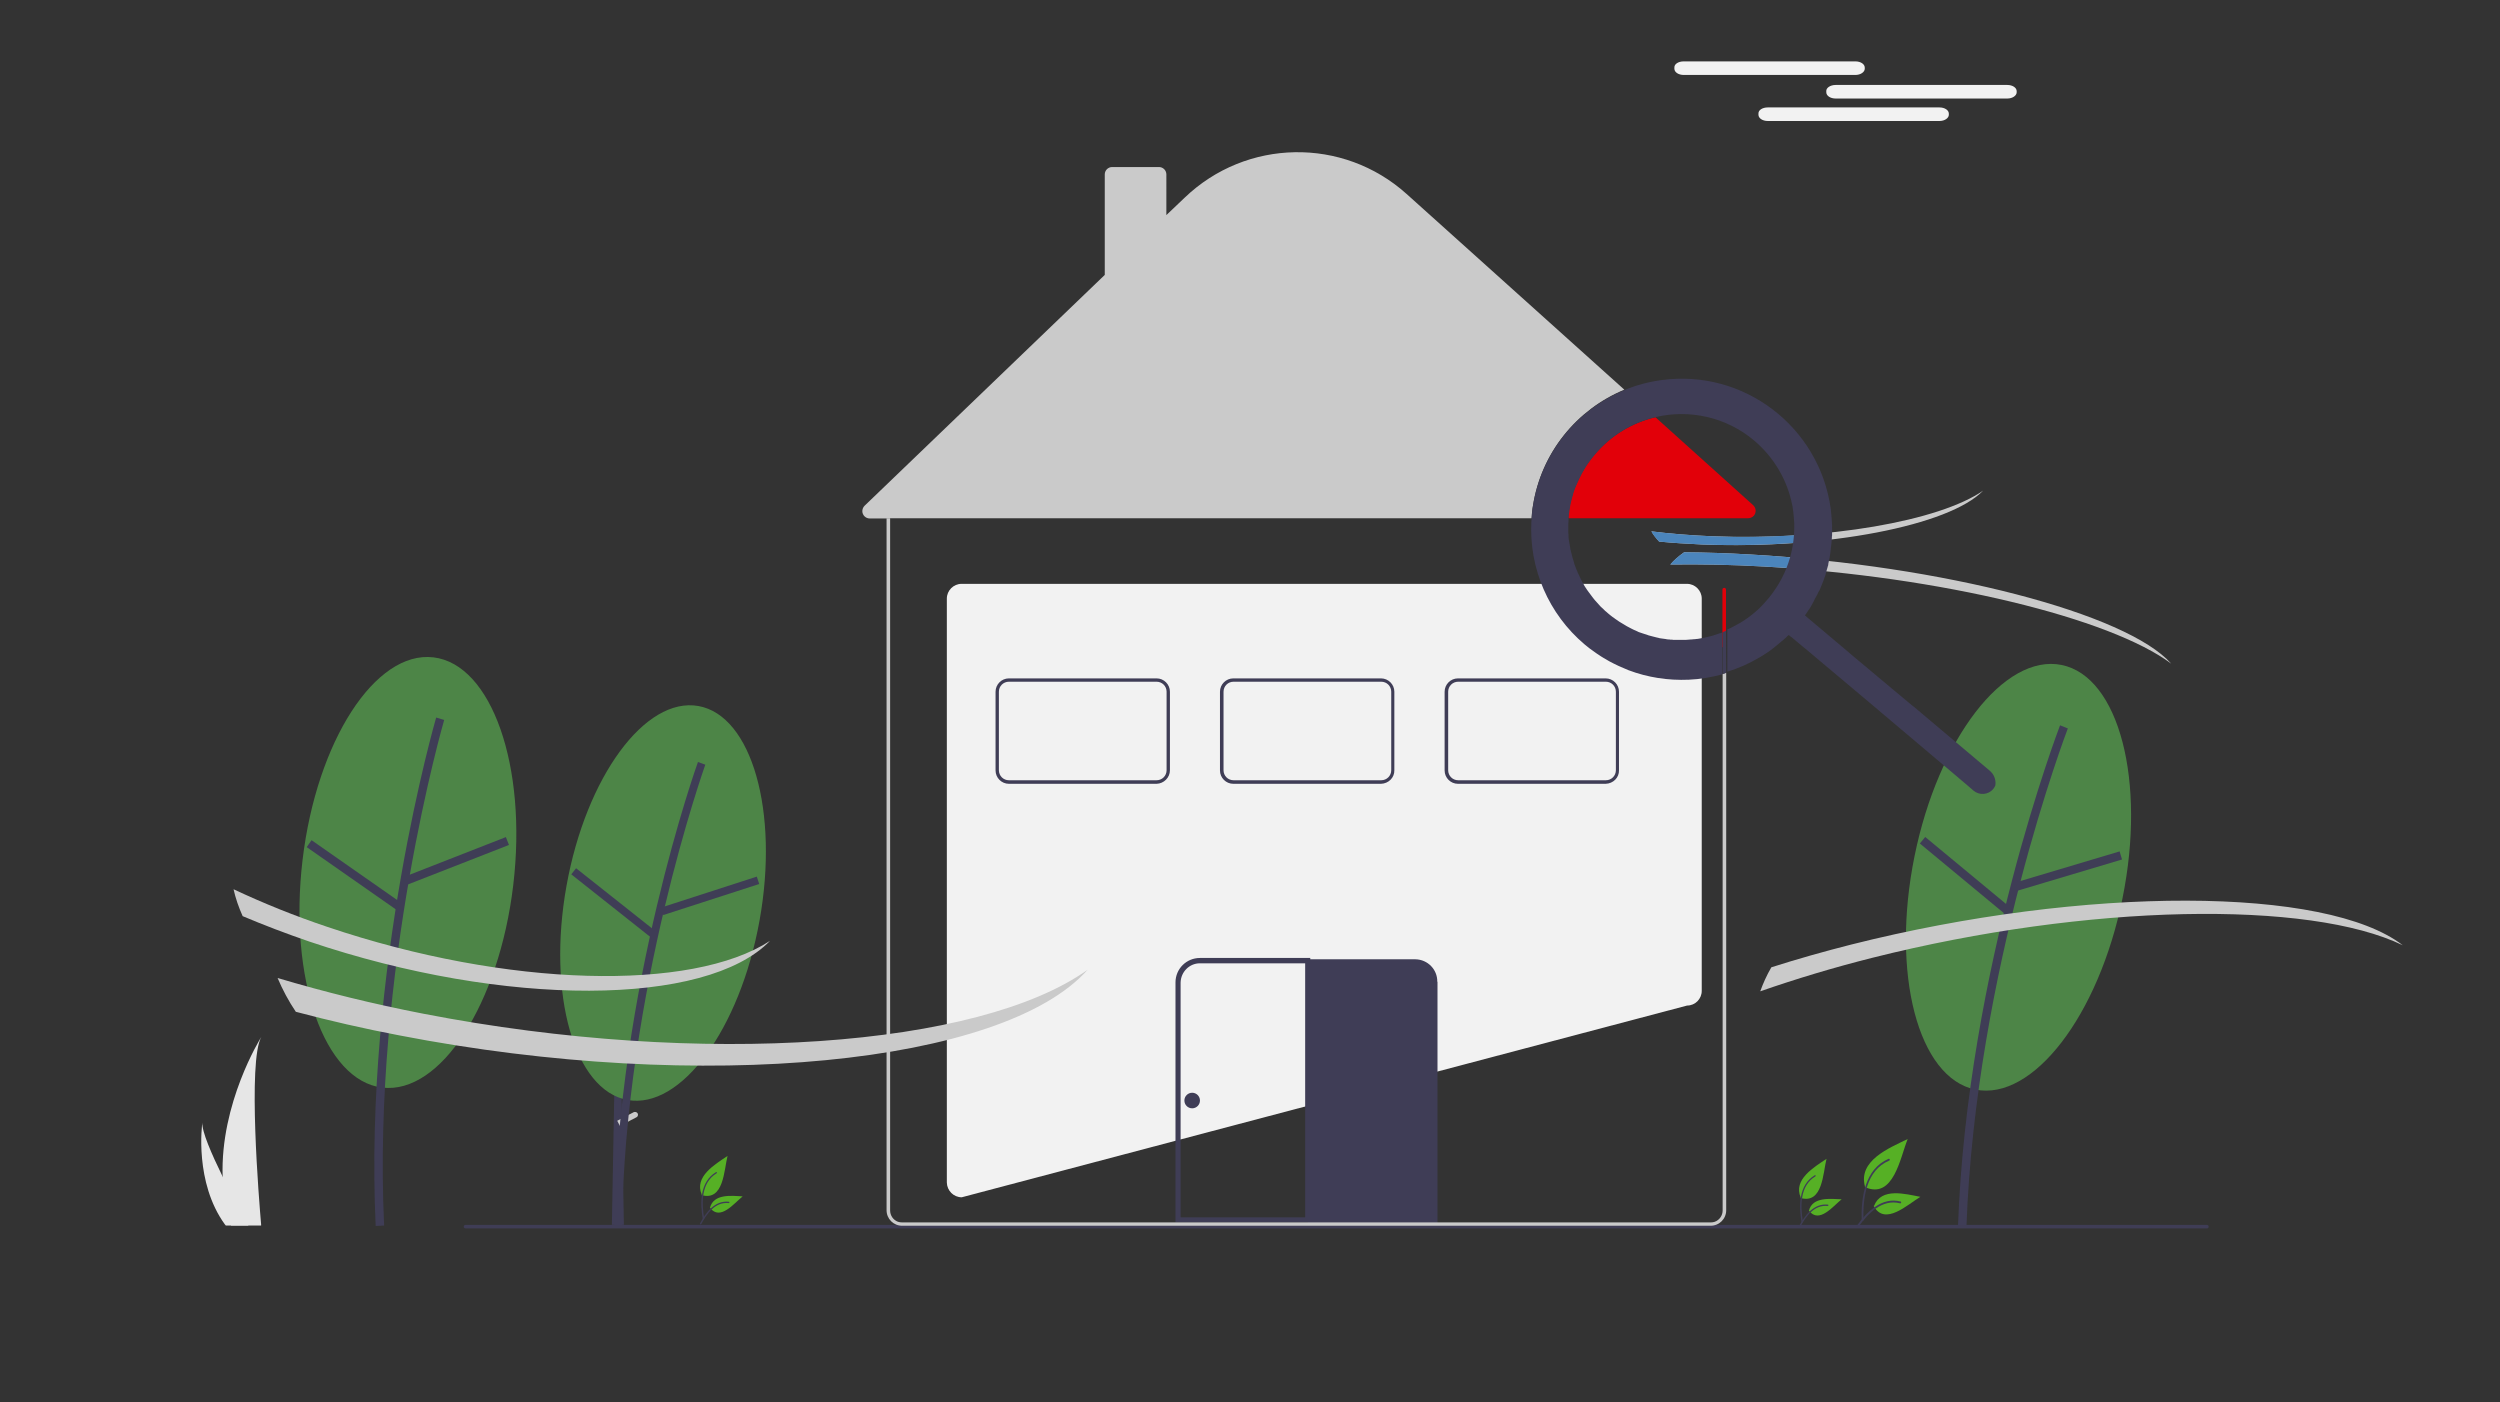 <?xml version="1.0" encoding="utf-8"?>
<!-- Generator: Adobe Illustrator 25.4.1, SVG Export Plug-In . SVG Version: 6.00 Build 0)  -->
<svg version="1.1" id="Layer_1" xmlns="http://www.w3.org/2000/svg" xmlns:xlink="http://www.w3.org/1999/xlink" x="0px" y="0px"
	 viewBox="0 0 1124 630.5" style="enable-background:new 0 0 1124 630.5;" xml:space="preserve">
<rect x="0" y="0" width="1124" height="630.5" fill="#333333" stroke="none"/>
<style type="text/css">
	.st0{fill:#F2F2F2;}
	.st1{fill:#E20009;}
	.st2{fill:#E6E6E6;}
	.st3{fill:#3F3D56;}
	.st4{fill:#CCCCCC;}
	.st5{opacity:0.5;}
	.st6{fill:url(#SVGID_1_);}
	.st7{opacity:2.000000e-02;enable-background:new    ;}
	.st8{fill:#FCCC63;}
	.st9{fill:url(#SVGID_00000049187229905036931780000010616565851182378377_);}
	.st10{fill:#FFFFFF;}
	.st11{fill:#FFB8B8;}
	.st12{fill:#2F2E41;}
	.st13{fill:#A0616A;}
	.st14{fill:#4D8547;}
	.st15{fill:#56B025;}
	.st16{fill:#E4E4E4;}
	.st17{fill:#4B85BC;}
	.st18{fill:#FFB6B6;}
	.st19{opacity:0.2;}
	.st20{opacity:0.1;enable-background:new    ;}
	.st21{fill:#BE6F72;}
	.st22{fill:#F1C0C0;}
	.st23{opacity:0.2;enable-background:new    ;}
	.st24{fill:#FED253;}
	.st25{fill:#FBBEBE;}
	.st26{fill:url(#SVGID_00000094587597088832733380000006309036366682226079_);}
	.st27{opacity:0.999;fill:#E6E6E6;enable-background:new    ;}
	.st28{fill:#F0F0F0;}
	.st29{opacity:5.000000e-02;enable-background:new    ;}
	.st30{fill:#FFB9B9;}
	.st31{fill:#CFCCE0;}
	.st32{fill:#FEB8B8;}
	.st33{opacity:0.5;fill:#D0CDE1;enable-background:new    ;}
	.st34{fill:#D0CDE1;}
	.st35{opacity:0.34;fill:#3F3D56;}
	.st36{opacity:0.6;fill:#3F3D56;}
	.st37{fill:url(#SVGID_00000139983480141750757430000017536143067798418093_);}
	.st38{fill:#F9A825;}
	.st39{fill:none;stroke:#535461;stroke-width:1.848;stroke-miterlimit:10;}
	.st40{fill:none;stroke:#E6E6E6;stroke-width:1.619;stroke-linecap:round;stroke-miterlimit:10;}
	.st41{opacity:0.5;fill:#E6E6E6;}
	.st42{fill:none;stroke:#3F3D56;stroke-width:0.662;stroke-miterlimit:10;}
	.st43{fill:url(#SVGID_00000043442909799669963340000015795893956618177709_);}
	.st44{fill:#CACACA;}
	.st45{opacity:0.3;enable-background:new    ;}
	.st46{fill:none;}
	.st47{fill:#575A88;}
	.st48{fill:#8985A8;}
	.st49{fill:none;stroke:#2F2E41;stroke-width:0.678;stroke-miterlimit:10;}
	.st50{fill:url(#SVGID_00000095297607314807718530000009295234519856834694_);}
	.st51{fill:url(#SVGID_00000108995522180180242600000018275432539262451603_);}
</style>
<path class="st0" d="M432.4,538.3L432.4,538.3c-3.7,0-6.6-3-6.7-6.6V269.1c0-3.6,3-6.6,6.6-6.6h326.2c3.6,0,6.6,3,6.6,6.6v176.4
	c0,3.6-2.9,6.6-6.6,6.6L432.4,538.3z"/>
<path class="st0" d="M825.3,38.2h77.2c2.3,0,4.2,1.2,4.2,2.8v0.5c0,1.5-1.9,2.8-4.2,2.8h-77.2c-2.3,0-4.2-1.2-4.2-2.8V41
	C821,39.5,822.9,38.2,825.3,38.2z"/>
<path class="st0" d="M794.8,48.3h77.2c2.3,0,4.2,1.2,4.2,2.8v0.5c0,1.5-1.9,2.8-4.2,2.8h-77.2c-2.3,0-4.2-1.2-4.2-2.8v-0.5
	C790.5,49.5,792.4,48.3,794.8,48.3z"/>
<path class="st0" d="M757,27.6h77.2c2.3,0,4.2,1.2,4.2,2.8v0.5c0,1.5-1.9,2.8-4.2,2.8H757c-2.3,0-4.2-1.2-4.2-2.8v-0.5
	C752.7,28.8,754.6,27.6,757,27.6z"/>
<polygon class="st3" points="277.8,402.7 277.9,402.7 280.5,550.7 275.1,550.7 "/>
<path class="st4" d="M286.7,500.6L286.7,500.6c0.3,0.6,0.1,1.4-0.5,1.7l-7.5,3.9l-1.2-2.3l7.5-3.9
	C285.6,499.8,286.4,500,286.7,500.6z"/>
<path class="st2" d="M117.5,466.2c-6.2,10.8-1,74-0.1,84.3c0,0.2,0,0.3,0,0.5h-13.5c-0.1-0.2-0.1-0.3-0.2-0.5
	c-2.2-7-3.4-14.2-3.6-21.5C99,496.1,116.9,467.1,117.5,466.2z"/>
<path class="st2" d="M91,504.7c-0.4,3.8,4.2,14.3,9.1,24.3c4.6,9.4,9.6,18.4,11.3,21.5c0.1,0.2,0.2,0.3,0.3,0.5h-10.2
	c-0.1-0.2-0.2-0.3-0.4-0.5C87.4,531.6,90.8,505.6,91,504.7z"/>
<ellipse transform="matrix(0.177 -0.984 0.984 0.177 -154.392 627.624)" class="st14" cx="298.3" cy="406.2" rx="90" ry="44.1"/>
<path class="st3" d="M279.6,552c1.4-106.9,37.2-207.2,37.5-208.2l-3.3-1.2c-0.4,1-36.3,101.9-37.7,209.4L279.6,552z"/>
<rect x="296.3" y="400.9" transform="matrix(0.952 -0.308 0.308 0.952 -108.419 117.673)" class="st3" width="45.3" height="3.5"/>
<rect x="273.8" y="383.1" transform="matrix(0.621 -0.784 0.784 0.621 -213.542 369.857)" class="st3" width="3.5" height="45.3"/>
<g>
	
		<ellipse transform="matrix(0.118 -0.993 0.993 0.118 -227.799 528.09)" class="st14" cx="183.4" cy="392.3" rx="97.4" ry="47.7"/>
	<g>
		<path class="st3" d="M172.7,551c-5.4-115.5,26.7-226.2,27-227.3l-3.6-1.1c-0.3,1.1-32.6,112.4-27.2,228.6L172.7,551z"/>
		
			<rect x="181" y="385.2" transform="matrix(0.931 -0.364 0.364 0.931 -126.9 101.455)" class="st3" width="49" height="3.8"/>
		
			<rect x="157" y="368.8" transform="matrix(0.573 -0.82 0.82 0.573 -254.478 298.284)" class="st3" width="3.8" height="49"/>
	</g>
</g>
<path class="st44" d="M133,454.9c15.1,4,30.7,7.6,46.5,10.6C316,492,451.1,478.6,489,436c-48.7,34.8-173,44.1-298.5,19.8
	c-22.7-4.4-44.6-9.8-65.7-16.1C127,444.9,129.7,450,133,454.9z"/>
<path class="st44" d="M109.1,411.9c9.7,4.1,19.7,7.9,29.9,11.4c88.1,29.8,178.6,29.3,207.2-0.3c-35,22.9-118.1,21.1-199.1-6.3
	c-14.6-4.9-28.7-10.6-42.1-16.9C105.9,403.8,107.3,407.9,109.1,411.9z"/>
<g>
	
		<ellipse transform="matrix(0.199 -0.98 0.98 0.199 340.161 1205.542)" class="st14" cx="907.8" cy="394.6" rx="97.4" ry="47.7"/>
	<g>
		<path class="st3" d="M884.1,551.9c4.1-115.6,45.2-223.3,45.6-224.4l-3.5-1.4c-0.4,1.1-41.8,109.3-45.9,225.6L884.1,551.9z"/>
		
			<rect x="905.8" y="389.4" transform="matrix(0.958 -0.286 0.286 0.958 -73.092 282.818)" class="st3" width="49" height="3.8"/>
		
			<rect x="881.4" y="369.1" transform="matrix(0.638 -0.77 0.77 0.638 16.616 822.426)" class="st3" width="3.8" height="49"/>
	</g>
</g>
<path class="st3" d="M520,352.4h-66.4c-3.3,0-6-2.7-6-6V311c0-3.3,2.7-6,6-6H520c3.3,0,6,2.7,6,6v35.3
	C526,349.6,523.3,352.3,520,352.4z M453.6,306.5c-2.5,0-4.5,2-4.5,4.5v35.3c0,2.5,2,4.5,4.5,4.5H520c2.5,0,4.5-2,4.5-4.5V311
	c0-2.5-2-4.5-4.5-4.5H453.6z"/>
<path class="st3" d="M620.9,352.4h-66.4c-3.3,0-6-2.7-6-6V311c0-3.3,2.7-6,6-6h66.4c3.3,0,6,2.7,6,6v35.3
	C627,349.6,624.3,352.3,620.9,352.4z M554.6,306.5c-2.5,0-4.5,2-4.5,4.5v35.3c0,2.5,2,4.5,4.5,4.5h66.4c2.5,0,4.5-2,4.5-4.5V311
	c0-2.5-2-4.5-4.5-4.5H554.6z"/>
<path class="st3" d="M721.9,352.4h-66.4c-3.3,0-6-2.7-6-6V311c0-3.3,2.7-6,6-6h66.4c3.3,0,6,2.7,6,6v35.3
	C728,349.6,725.3,352.3,721.9,352.4z M655.6,306.5c-2.5,0-4.5,2-4.5,4.5v35.3c0,2.5,2,4.5,4.5,4.5h66.4c2.5,0,4.5-2,4.5-4.5V311
	c0-2.5-2-4.5-4.5-4.5H655.6z"/>
<path class="st3" d="M992.2,552.3H209.3c-0.4,0-0.8-0.3-0.8-0.8c0-0.4,0.3-0.8,0.8-0.8h782.9c0.4,0,0.8,0.3,0.8,0.8
	C993,552,992.7,552.3,992.2,552.3z"/>
<path class="st3" d="M646.2,441.4c0.1-5.5-4.3-10-9.8-10.1H588v119.4h58.3V441.4z"/>
<path class="st3" d="M589.1,549.6h-60.6V441.7c0-6.1,4.9-11,11-11h49.6V549.6z M530.8,547.3h56V433.1h-47.3c-4.8,0-8.6,3.9-8.7,8.7
	V547.3z"/>
<circle class="st3" cx="536" cy="494.8" r="3.5"/>
<path class="st46" d="M400.1,544.2c0,2.3,1.4,4.3,3.5,5.1c0.6,0.2,1.2,0.3,1.9,0.3h363.5c0.6,0,1.3-0.1,1.9-0.3
	c2.1-0.8,3.5-2.8,3.5-5.1l0-241.2c-4.9,1.4-9.9,2.2-15,2.4h0c-9.3,0.5-18.5-1-27.2-4.3c-3-1.1-5.8-2.4-8.6-4h0
	c-0.7-0.4-1.5-0.8-2.2-1.3c-0.1,0-0.1-0.1-0.2-0.1c-0.9-0.5-1.7-1.1-2.5-1.6c-0.5-0.4-1.1-0.7-1.6-1.1c0,0,0,0,0,0
	c-1.6-1.1-3.1-2.3-4.6-3.5c-16.2-13.6-25-34.1-23.9-55.2c0-0.4,0-0.8,0.1-1.2c0,0,0-0.1,0-0.1H400.1V544.2z"/>
<path class="st46" d="M775.3,257.5c0.4,0,0.8,0.3,0.8,0.8v25.3c0.7-0.3,1.5-0.7,2.2-1c0.4-0.2,0.7-0.4,1.1-0.6
	c0.4-0.2,0.7-0.4,1.1-0.6c0.4-0.2,0.7-0.4,1.1-0.6c0.7-0.4,1.4-0.9,2.1-1.3c0.4-0.2,0.7-0.5,1-0.7c0.4-0.2,0.7-0.5,1-0.7
	c1-0.7,2-1.5,3-2.4c0.7-0.6,1.3-1.1,1.9-1.7c0.3-0.3,0.6-0.6,0.9-0.9c0,0,0,0,0,0c0.9-0.9,1.7-1.8,2.5-2.8c0.1-0.1,0.2-0.2,0.3-0.3
	c4.1-4.8,7.2-10.3,9.2-16.2v0c1.8-5.3,2.7-10.8,2.7-16.4c0-0.9,0-1.9-0.1-2.8c0-0.4,0-0.8-0.1-1.2c-0.1-1.5-0.3-3-0.5-4.4
	c-0.1-0.4-0.1-0.8-0.2-1.2c-2.2-11.4-8.2-21.6-17.1-29.1c-12.7-10.7-29.1-14.1-44.2-10.6l44,39.6c1.4,1.2,1.5,3.3,0.2,4.7
	c-0.6,0.7-1.5,1.1-2.5,1.1h-80.9c0,0,0,0.1,0,0.1c0,0.2,0,0.5-0.1,0.7c0,0,0,0,0,0c0,0,0,0,0,0c0,0.1,0,0.2,0,0.3c0,0.1,0,0.2,0,0.3
	c0,0.5,0,1-0.1,1.5c0,0.4,0,0.7,0,1.1c0,0.4,0,0.8,0,1.2c0,0.1,0,0.3,0,0.4c0,0,0,0,0,0c0,0,0,0,0,0c0,0,0,0,0,0c0,0,0,0,0,0
	c0,0,0,0,0,0c0,0,0,0,0,0.1c0,0.3,0,0.7,0,1c0,0.4,0,0.7,0.1,1.1c0,0.5,0.1,1.1,0.1,1.6c0,0.4,0.1,0.9,0.2,1.3
	c0,0.4,0.1,0.8,0.2,1.1c0,0.2,0.1,0.4,0.1,0.6c0,0.2,0.1,0.4,0.1,0.6c0,0.2,0.1,0.4,0.1,0.7c0.1,0.4,0.2,0.9,0.3,1.3
	c0.1,0.4,0.2,0.8,0.3,1.1c0.1,0.4,0.2,0.9,0.3,1.3c0,0,0,0,0,0c0.2,0.9,0.5,1.7,0.8,2.6c0,0,0,0.1,0,0.1c0.1,0.4,0.3,0.8,0.4,1.2
	c0.3,0.9,0.6,1.7,1,2.5c0.2,0.4,0.4,0.8,0.5,1.2c0.4,0.8,0.8,1.6,1.2,2.5c0.4,0.8,0.9,1.6,1.3,2.4c0,0,0,0,0,0
	c0.2,0.4,0.5,0.8,0.7,1.2c0.2,0.4,0.5,0.8,0.8,1.2c0.2,0.4,0.5,0.7,0.8,1.1c0.6,0.8,1.2,1.6,1.8,2.4c0.3,0.3,0.5,0.7,0.8,1
	c0.3,0.3,0.6,0.7,0.9,1c0.3,0.3,0.6,0.7,0.9,1c0.3,0.3,0.6,0.6,0.9,1c0.3,0.3,0.6,0.6,1,0.9c0.2,0.2,0.4,0.4,0.6,0.6v0l0,0
	c0,0,0,0,0,0l0,0c0.1,0.1,0.3,0.3,0.4,0.4c0.1,0.1,0.3,0.2,0.4,0.3c0.3,0.3,0.6,0.5,0.9,0.8c0.7,0.6,1.3,1.1,2,1.6
	c0.2,0.1,0.4,0.3,0.6,0.4c0.4,0.3,0.8,0.6,1.1,0.8c0.2,0.1,0.4,0.3,0.6,0.4c0.4,0.3,0.8,0.5,1.2,0.8c0.3,0.2,0.6,0.4,1,0.6
	c1.3,0.8,2.6,1.5,3.9,2.2c0.3,0.2,0.7,0.3,1,0.5c0.6,0.3,1.2,0.5,1.8,0.8c0.3,0.1,0.6,0.2,0.9,0.4c0.2,0.1,0.4,0.1,0.6,0.2
	c0.2,0.1,0.4,0.2,0.6,0.2c0.2,0.1,0.4,0.2,0.6,0.2c0.5,0.2,1.1,0.4,1.6,0.5c0.4,0.1,0.8,0.2,1.2,0.4c0.6,0.2,1.3,0.4,1.9,0.5
	c0.1,0,0.2,0.1,0.4,0.1c0.3,0.1,0.5,0.1,0.8,0.2c0.3,0.1,0.6,0.1,0.9,0.2c0.3,0.1,0.6,0.1,0.9,0.2c0.2,0,0.5,0.1,0.7,0.1
	c0.5,0.1,1,0.2,1.5,0.2c0.4,0.1,0.9,0.1,1.3,0.2c0.1,0,0.3,0,0.4,0c0.3,0,0.6,0.1,0.9,0.1c0,0,0.1,0,0.1,0c0.1,0,0.2,0,0.3,0
	c0.3,0,0.6,0,0.9,0.1c0.2,0,0.4,0,0.6,0c0.3,0,0.6,0,0.9,0c0,0,0,0,0.1,0c0,0,0,0,0,0c0,0,0,0,0,0c0,0,0,0,0,0c0,0,0,0,0,0
	c0.4,0,0.8,0,1.2,0s0.8,0,1.2,0c0.8,0,1.6-0.1,2.4-0.1c0.4,0,0.8-0.1,1.1-0.1c0.1,0,0.2,0,0.3,0c0.3,0,0.7-0.1,1-0.1
	c0.1,0,0.2,0,0.3,0c0.3,0,0.5-0.1,0.8-0.1c0.5-0.1,1-0.1,1.5-0.2c0.4-0.1,0.7-0.1,1.1-0.2c0.4-0.1,0.7-0.1,1.1-0.2
	c0.4-0.1,0.9-0.2,1.3-0.3c0.4-0.1,0.8-0.2,1.2-0.3c0.4-0.1,0.8-0.2,1.2-0.3c0.4-0.1,0.8-0.2,1.2-0.4c0.4-0.1,0.8-0.3,1.2-0.4
	c0.3-0.1,0.5-0.2,0.8-0.3c0,0,0.1,0,0.1,0c0.1,0,0.3-0.1,0.4-0.1c0.1,0,0.2-0.1,0.3-0.1c0.1,0,0.2-0.1,0.3-0.1v-25.9
	C774.5,257.9,774.8,257.5,775.3,257.5z"/>
<path class="st1" d="M776,290.4C776,290.4,776,290.4,776,290.4l0-25.3c0-0.4-0.3-0.8-0.8-0.8c-0.4,0-0.8,0.3-0.8,0.8V291
	c0.1,0,0.2-0.1,0.4-0.1C775.2,290.7,775.6,290.6,776,290.4z"/>
<path class="st1" d="M705.2,233H786c0.9,0,1.8-0.4,2.5-1.1c1.2-1.4,1.1-3.4-0.2-4.7l-44-39.6c-10.3,2.4-19.9,8-27.3,16.7
	c-0.9,1.1-1.8,2.2-2.6,3.3c-0.4,0.6-0.8,1.1-1.2,1.7c-0.2,0.3-0.4,0.6-0.5,0.8c-0.4,0.6-0.7,1.2-1,1.7c-0.3,0.6-0.7,1.2-1,1.8
	c-0.3,0.6-0.6,1.2-0.9,1.8c-0.1,0.3-0.3,0.6-0.4,0.9c-0.3,0.6-0.5,1.2-0.8,1.8c-0.1,0.3-0.2,0.6-0.4,0.9c-0.2,0.6-0.5,1.2-0.7,1.8
	c-0.1,0.3-0.2,0.6-0.3,0.9c-0.2,0.6-0.4,1.2-0.5,1.9c-0.2,0.6-0.3,1.2-0.5,1.9c-0.1,0.6-0.3,1.2-0.4,1.8h0c0,0.1-0.1,0.3-0.1,0.4
	c0,0,0,0,0,0.1c0,0,0,0,0,0c0,0.3-0.1,0.5-0.1,0.8c0,0.2-0.1,0.4-0.1,0.6c0,0.2-0.1,0.4-0.1,0.6c0,0.3-0.1,0.5-0.1,0.8
	c-0.1,0.5-0.1,1.1-0.2,1.6C705.2,232.5,705.2,232.7,705.2,233C705.2,233,705.2,233,705.2,233C705.2,233,705.2,233,705.2,233
	C705.2,233,705.2,233,705.2,233z"/>
<g>
	<path class="st44" d="M774.5,303l0,241.2c0,2.3-1.4,4.3-3.5,5.1c-0.6,0.2-1.2,0.3-1.9,0.3H405.6c-0.6,0-1.3-0.1-1.9-0.3
		c-2.1-0.8-3.5-2.8-3.5-5.1V233h-1.6v311.1c0,3.9,3.1,7,7,7h363.5c3.9,0,7-3.1,7-7V302.5C775.5,302.7,775,302.9,774.5,303z"/>
	<path class="st44" d="M400.1,233L400.1,233l288.5,0c0.1-1.5,0.2-2.9,0.4-4.4c0.1-0.4,0.1-0.8,0.2-1.2c3.7-23.8,19.6-43.3,41.1-52.2
		l-97.9-88c-28.6-25.7-72.1-24.9-99.8,1.7l-8.2,7.8V78.4c0-1.8-1.5-3.3-3.3-3.3H500c-1.8,0-3.3,1.5-3.3,3.3v45.2l-108,103.8
		c-0.6,0.6-1,1.5-1,2.4c0,1.8,1.5,3.3,3.3,3.3h7.6v0H400.1z"/>
</g>
<rect x="398.6" y="233" class="st44" width="1.6" height="0"/>
<path class="st3" d="M705.2,233.1C705.2,233.1,705.2,233.1,705.2,233.1L705.2,233.1C705.2,233.1,705.2,233.1,705.2,233.1
	c0,0.2,0,0.5-0.1,0.7c0,0,0,0,0,0C705.1,233.6,705.1,233.4,705.2,233.1z"/>
<path class="st3" d="M705.2,233L705.2,233C705.2,233.1,705.1,233.1,705.2,233c0,0.3,0,0.5-0.1,0.8
	C705.1,233.6,705.1,233.4,705.2,233C705.2,233.1,705.2,233.1,705.2,233z"/>
<polygon class="st3" points="721.2,274.3 721.2,274.3 721.2,274.3 "/>
<path class="st3" d="M721.2,274.3C721.2,274.3,721.2,274.3,721.2,274.3L721.2,274.3L721.2,274.3z"/>
<polygon class="st3" points="721.2,274.3 721.2,274.3 721.2,274.3 721.2,274.3 "/>
<path class="st3" d="M705.8,227.8c0-0.1,0-0.3,0.1-0.4h0c0,0,0,0,0,0C705.9,227.6,705.9,227.7,705.8,227.8z"/>
<path class="st3" d="M705.9,227.4C705.9,227.4,705.9,227.4,705.9,227.4L705.9,227.4c0,0.2-0.1,0.3-0.1,0.5c0,0,0,0,0-0.1
	C705.9,227.7,705.9,227.6,705.9,227.4z"/>
<path class="st3" d="M705.8,227.9C705.8,227.9,705.8,227.9,705.8,227.9C705.8,227.9,705.8,227.9,705.8,227.9
	C705.8,227.9,705.8,227.9,705.8,227.9z"/>
<polygon class="st3" points="705.2,233 705.2,233 705.2,233 "/>
<path class="st3" d="M776,283.6c-0.4,0.2-0.8,0.3-1.1,0.5c-0.1,0.1-0.2,0.1-0.4,0.1V303c0.5-0.1,1-0.3,1.6-0.5L776,283.6
	C776,283.6,776,283.6,776,283.6z"/>
<polygon class="st3" points="705.8,227.9 705.8,227.9 705.8,227.9 "/>
<path class="st3" d="M705.2,233C705.2,233,705.2,233,705.2,233C705.2,233,705.2,233,705.2,233C705.2,233,705.2,233,705.2,233z"/>
<path class="st3" d="M705.2,233C705.2,233,705.2,233,705.2,233L705.2,233C705.2,233,705.2,233,705.2,233
	C705.2,233,705.2,233,705.2,233z"/>
<path class="st3" d="M705.2,233C705.2,233,705.2,233,705.2,233L705.2,233C705.2,233,705.2,233,705.2,233z"/>
<path id="b1a8541e-143e-4538-83fe-9ad513a1421c_00000007389445851707786650000004111393892721816207_" class="st15" d="M315.4,537.3
	c10,2.9,10.1-11.2,11.7-17.6c-5.6,3.8-15.1,9.3-11.6,17.4"/>
<path id="b8cf628a-e9ed-4a73-b365-3d3d5b22b3b0_00000059276032145010504560000006145496019635185084_" class="st3" d="M316,548.2
	c-1.3-7.4-1.4-16.8,5.9-21.2c0.3-0.2,0.7,0.3,0.3,0.5c-7,4.2-6.8,13.3-5.6,20.4c0,0.2-0.1,0.3-0.2,0.4
	C316.2,548.5,316,548.4,316,548.2L316,548.2z"/>
<path id="a23791c3-92dd-4f50-a474-9928a61c2106_00000145744613365801161750000010103878380680239015_" class="st15" d="M319.2,543
	c4.6,6.1,10.9-2.1,14.7-5.1C328.9,537.6,320.9,536.6,319.2,543"/>
<path id="b60c076d-9097-4801-ac73-7cc88add5974_00000116943943649767754850000015378173245191416459_" class="st3" d="M314.7,550.1
	c2.6-4.9,6.7-10.5,13-9.8c0.4,0,0.3,0.7-0.1,0.6c-6-0.6-9.8,4.7-12.3,9.4C315.1,550.7,314.5,550.5,314.7,550.1z"/>
<path id="b1a8541e-143e-4538-83fe-9ad513a1421c_00000073719333393526797760000010040492480914777222_" class="st15" d="M809.5,538.6
	c10,2.9,10.1-11.2,11.7-17.6c-5.6,3.8-15.1,9.3-11.6,17.4"/>
<path id="b8cf628a-e9ed-4a73-b365-3d3d5b22b3b0_00000128472784991928790130000010682268906556740231_" class="st3" d="M810,549.6
	c-1.3-7.4-1.4-16.8,5.9-21.2c0.3-0.2,0.7,0.3,0.3,0.5c-7,4.2-6.8,13.3-5.6,20.4c0,0.2-0.1,0.3-0.2,0.4
	C810.2,549.8,810.1,549.7,810,549.6L810,549.6z"/>
<path id="a23791c3-92dd-4f50-a474-9928a61c2106_00000020399647130542052840000007681354961738725783_" class="st15" d="M813.3,544.3
	c4.6,6.1,10.9-2.1,14.7-5.1C822.9,539,814.9,538,813.3,544.3"/>
<path id="b60c076d-9097-4801-ac73-7cc88add5974_00000038376869637981759260000003921515943138503332_" class="st3" d="M808.8,551.4
	c2.6-4.9,6.7-10.5,13-9.8c0.4,0,0.3,0.7-0.1,0.6c-6-0.6-9.8,4.7-12.3,9.4C809.1,552.1,808.6,551.8,808.8,551.4z"/>
<path id="b1a8541e-143e-4538-83fe-9ad513a1421c_00000074428485775641945870000004885816132423682969_" class="st15" d="M838.4,533.7
	c13,5.8,15.9-13.3,19.3-21.6c-8.4,4.1-22.4,9.7-19.2,21.4"/>
<path id="b8cf628a-e9ed-4a73-b365-3d3d5b22b3b0_00000015329115739785453340000008345610273938930354_" class="st3" d="M837,548.7
	c-0.3-10.3,1.4-23.1,12.1-27.7c0.5-0.2,0.8,0.6,0.3,0.8c-10.4,4.4-11.9,16.8-11.6,26.7c0,0.2-0.2,0.5-0.4,0.5
	C837.2,549.1,837,548.9,837,548.7L837,548.7z"/>
<path id="a23791c3-92dd-4f50-a474-9928a61c2106_00000178203624662297956330000016212910138452047546_" class="st15" d="M842.4,542.2
	c5,9.2,15.3-0.7,21-4.1c-6.8-1.3-17.5-4.3-20.8,4"/>
<path id="b60c076d-9097-4801-ac73-7cc88add5974_00000178887974676338475900000001053921349843451813_" class="st3" d="M834.9,551
	c4.5-6.2,11.2-13,19.6-10.8c0.5,0.1,0.3,1-0.3,0.8c-8-2-14.3,4.5-18.6,10.5C835.3,551.9,834.5,551.4,834.9,551z"/>
<path class="st44" d="M796.4,434.9c11.6-3.7,23.6-7.1,35.8-10.2c105.5-26.6,213.9-26.2,248.1,0.3c-42-20.4-141.4-18.8-238.4,5.6
	c-17.5,4.4-34.4,9.5-50.5,15.1C792.7,442.1,794.3,438.5,796.4,434.9z"/>
<path class="st44" d="M746,243.5c6.2,0.6,12.6,1,19.2,1.3c56.1,2.2,111.3-8.5,126.4-24.2c-19.6,13.6-70.4,22.6-122,20.5
	c-9.3-0.4-18.4-1.1-27.1-2.2C743.4,240.5,744.6,242,746,243.5z"/>
<g>
	<path class="st44" d="M757.2,248.3c9.7,0.1,19.6,0.4,29.7,1c86.6,4.9,169.3,26.5,189.3,49.1c-27.3-20.5-103.6-39.2-183.2-43.7
		c-14.4-0.8-28.4-1.1-42-0.9C752.7,251.8,754.8,250,757.2,248.3z"/>
	<path class="st17" d="M806.6,255.6c-4.5-0.3-9.1-0.7-13.7-0.9c-14.4-0.8-28.4-1.1-42-0.9c1.7-1.9,3.8-3.8,6.3-5.5
		c9.7,0.1,19.6,0.4,29.7,1c6.1,0.3,12.2,0.8,18.3,1.3C804.7,252.2,805.3,254.3,806.6,255.6z"/>
</g>
<path class="st17" d="M813,241.6c-0.9,1.1,0.1-0.4,0.3-0.7c0.1-0.2,0.1-0.4,0.2-0.6c0,0,0-0.1,0-0.1c-14.1,1.1-29,1.5-44,0.9
	c-9.3-0.4-18.4-1.1-27.1-2.2c0.9,1.6,2.1,3.1,3.5,4.6c6.2,0.6,12.6,1,19.2,1.3c15.9,0.6,31.7,0.2,46.6-1.1
	C812,242.9,812.4,242.2,813,241.6z"/>
<path class="st3" d="M895.1,347c-0.1-0.1-0.2-0.2-0.4-0.4l0,0l-30.5-25.7l-0.8-0.7l-3-2.5l-0.8-0.6l-4.3-3.6l-1.2-1l-2.4-2l-1.2-1
	l-11.7-9.8l-6.7-5.6l-0.9-0.8l-19.7-16.6c0.3-0.4,0.6-0.9,0.9-1.3c0.2-0.4,0.5-0.7,0.7-1.1c0,0,0.1-0.1,0.1-0.1
	c0.1-0.2,0.3-0.4,0.4-0.6c0.1-0.1,0.1-0.2,0.2-0.3c0.1-0.2,0.2-0.3,0.3-0.5c0.1-0.2,0.2-0.3,0.3-0.5c0.4-0.7,0.8-1.4,1.2-2.2l0-0.1
	l0.3-0.6c0.2-0.4,0.4-0.7,0.6-1.1c0,0,0,0,0,0c0.2-0.4,0.4-0.8,0.6-1.1c0,0,0,0,0,0c0.2-0.5,0.4-0.9,0.7-1.4
	c0.1-0.1,0.1-0.2,0.2-0.3c0.2-0.5,0.4-0.9,0.6-1.4c0.2-0.5,0.4-1,0.6-1.5c0.2-0.5,0.4-1,0.6-1.5c0.3-0.9,0.7-1.9,1-2.8
	c0-0.1,0-0.1,0-0.2c0.2-0.5,0.3-1,0.4-1.5c0.1-0.3,0.2-0.6,0.3-1c0.1-0.2,0.1-0.5,0.2-0.7c0-0.1,0-0.2,0.1-0.3
	c0.1-0.3,0.2-0.6,0.2-0.9c0,0,0-0.1,0-0.2c0.1-0.6,0.3-1.3,0.4-1.9c0.1-0.3,0.1-0.6,0.2-1c0.1-0.6,0.2-1.3,0.3-1.9
	c0-0.3,0.1-0.6,0.1-0.9c0-0.3,0.1-0.5,0.1-0.8c0-0.3,0.1-0.7,0.1-1c0.2-1.4,0.3-2.7,0.4-4.1c0-0.4,0-0.8,0.1-1.2c0-0.5,0-0.9,0-1.4
	c0-0.4,0-0.8,0-1.2c0-1.2,0-2.4-0.1-3.6c-0.1-1.9-0.3-3.8-0.5-5.7c-5.1-37-39.2-63-76.2-57.9c-5.8,0.8-11.4,2.3-16.6,4.5
	c-21.5,8.9-37.4,28.4-41.1,52.2c-0.1,0.4-0.1,0.8-0.2,1.2c-0.2,1.5-0.3,2.9-0.4,4.4c0,0,0,0.1,0,0.1c0,0.4-0.1,0.8-0.1,1.2
	c-1.1,21.1,7.8,41.6,23.9,55.2c1.5,1.3,3,2.4,4.6,3.5c0,0,0,0,0,0c0.5,0.4,1,0.7,1.6,1.1c0.8,0.6,1.7,1.1,2.5,1.6
	c0.1,0,0.1,0.1,0.2,0.1c0.7,0.4,1.5,0.9,2.2,1.3h0c2.8,1.5,5.6,2.8,8.6,4c8.7,3.3,17.9,4.7,27.2,4.3h0c5.1-0.2,10.1-1.1,15-2.4
	v-18.8c-0.1,0-0.2,0.1-0.3,0.1c-0.1,0-0.2,0.1-0.3,0.1c-0.1,0.1-0.3,0.1-0.4,0.1c0,0-0.1,0-0.1,0c-0.3,0.1-0.5,0.2-0.8,0.3
	c-0.4,0.1-0.8,0.3-1.2,0.4c-0.4,0.1-0.8,0.3-1.2,0.4c-0.4,0.1-0.8,0.2-1.2,0.3c-0.4,0.1-0.8,0.2-1.2,0.3c-0.4,0.1-0.8,0.2-1.3,0.3
	c-0.4,0.1-0.7,0.2-1.1,0.2c-0.4,0.1-0.7,0.1-1.1,0.2c-0.5,0.1-1,0.2-1.5,0.2c-0.3,0-0.5,0.1-0.8,0.1c-0.1,0-0.2,0-0.3,0
	c-0.3,0-0.7,0.1-1,0.1c-0.1,0-0.2,0-0.3,0c-0.4,0-0.8,0.1-1.1,0.1c-0.8,0.1-1.6,0.1-2.4,0.1c-0.4,0-0.8,0-1.2,0s-0.8,0-1.2,0
	c0,0,0,0,0,0c0,0,0,0,0,0c0,0,0,0,0,0c0,0,0,0,0,0c0,0,0,0-0.1,0c-0.3,0-0.6,0-0.9,0c-0.2,0-0.4,0-0.6,0c-0.3,0-0.6,0-0.9-0.1
	c-0.1,0-0.2,0-0.3,0c0,0-0.1,0-0.1,0c-0.3,0-0.6,0-0.9-0.1c-0.1,0-0.3,0-0.4,0c-0.4,0-0.9-0.1-1.3-0.2c-0.5-0.1-1-0.1-1.5-0.2
	c-0.2,0-0.5-0.1-0.7-0.1c-0.3,0-0.6-0.1-0.9-0.2c-0.3-0.1-0.6-0.1-0.9-0.2c-0.3-0.1-0.5-0.1-0.8-0.2c-0.1,0-0.2-0.1-0.4-0.1
	c-0.6-0.2-1.3-0.3-1.9-0.5c-0.4-0.1-0.8-0.2-1.2-0.4c-0.5-0.2-1.1-0.3-1.6-0.5c-0.2-0.1-0.4-0.1-0.6-0.2c-0.2-0.1-0.4-0.1-0.6-0.2
	c-0.2-0.1-0.4-0.1-0.6-0.2c-0.3-0.1-0.6-0.2-0.9-0.4c-0.6-0.3-1.2-0.5-1.8-0.8c-0.3-0.2-0.7-0.3-1-0.5c-1.3-0.6-2.6-1.4-3.9-2.2
	c-0.3-0.2-0.6-0.4-1-0.6c-0.4-0.2-0.8-0.5-1.2-0.8c-0.2-0.1-0.4-0.3-0.6-0.4c-0.4-0.3-0.8-0.5-1.1-0.8c-0.2-0.1-0.4-0.3-0.6-0.4
	c-0.7-0.5-1.4-1.1-2-1.6c-0.3-0.3-0.6-0.5-0.9-0.8c-0.1-0.1-0.3-0.2-0.4-0.3c-0.1-0.1-0.3-0.3-0.4-0.4l0,0c0,0,0,0,0,0v0v0
	c-0.2-0.2-0.4-0.4-0.6-0.6c-0.3-0.3-0.6-0.6-1-0.9c-0.3-0.3-0.6-0.6-0.9-1c-0.3-0.3-0.6-0.6-0.9-1c-0.3-0.3-0.6-0.7-0.9-1
	c-0.3-0.3-0.5-0.7-0.8-1c-0.6-0.8-1.2-1.6-1.8-2.4c-0.3-0.4-0.5-0.7-0.8-1.1c-0.3-0.4-0.5-0.8-0.8-1.2c-0.3-0.4-0.5-0.8-0.7-1.2
	c0,0,0,0,0,0c-0.5-0.8-0.9-1.6-1.3-2.4c-0.4-0.8-0.8-1.6-1.2-2.5c-0.2-0.4-0.4-0.8-0.5-1.2c-0.4-0.8-0.7-1.7-1-2.5
	c-0.2-0.4-0.3-0.8-0.4-1.2c0,0,0-0.1,0-0.1c-0.3-0.8-0.5-1.7-0.8-2.6c0,0,0,0,0,0c-0.1-0.4-0.2-0.8-0.3-1.3
	c-0.1-0.4-0.2-0.8-0.3-1.1c-0.1-0.4-0.2-0.8-0.3-1.3c0-0.2-0.1-0.4-0.1-0.7c0-0.2-0.1-0.4-0.1-0.6c0-0.2-0.1-0.4-0.1-0.6
	c-0.1-0.4-0.1-0.8-0.2-1.1c-0.1-0.4-0.1-0.9-0.2-1.3c-0.1-0.5-0.1-1.1-0.1-1.6c0-0.4,0-0.7-0.1-1.1c0-0.3,0-0.7,0-1c0,0,0,0,0-0.1
	c0,0,0,0,0,0c0,0,0,0,0,0c0,0,0,0,0,0c0,0,0,0,0,0c0,0,0,0,0,0c0-0.1,0-0.3,0-0.4c0-0.4,0-0.8,0-1.2c0-0.4,0-0.7,0-1.1
	c0-0.5,0-1,0.1-1.5c0-0.1,0-0.2,0-0.3c0-0.1,0-0.2,0-0.3c0,0,0,0,0,0c0-0.2,0-0.5,0-0.7c0,0,0-0.1,0-0.1c0,0,0,0,0-0.1c0,0,0,0,0,0
	c0-0.3,0-0.5,0.1-0.8c0-0.5,0.1-1.1,0.2-1.6c0-0.3,0.1-0.5,0.1-0.8c0-0.2,0.1-0.4,0.1-0.6c0-0.2,0.1-0.4,0.1-0.6
	c0-0.3,0.1-0.5,0.1-0.8c0,0,0,0,0,0c0,0,0,0,0,0c0,0,0,0,0,0c0-0.2,0.1-0.3,0.1-0.5h0c0.1-0.6,0.2-1.2,0.4-1.8
	c0.1-0.6,0.3-1.2,0.5-1.9c0.2-0.6,0.4-1.2,0.5-1.9c0.1-0.3,0.2-0.6,0.3-0.9c0.2-0.6,0.4-1.2,0.7-1.8c0.1-0.3,0.2-0.6,0.4-0.9
	c0.2-0.6,0.5-1.2,0.8-1.8c0.1-0.3,0.3-0.6,0.4-0.9c0.3-0.6,0.6-1.2,0.9-1.8c0.3-0.6,0.6-1.2,1-1.8c0.3-0.6,0.7-1.2,1-1.7
	c0.2-0.3,0.4-0.6,0.5-0.8c0.4-0.6,0.8-1.1,1.2-1.7c0.8-1.1,1.6-2.2,2.6-3.3c7.3-8.7,17-14.3,27.3-16.7c15-3.5,31.5-0.1,44.2,10.6
	c8.8,7.5,14.9,17.7,17.1,29.1c0.1,0.4,0.2,0.8,0.2,1.2c0.3,1.5,0.4,3,0.5,4.4c0,0.4,0.1,0.8,0.1,1.2c0.1,0.9,0.1,1.9,0.1,2.8
	c0,5.6-0.9,11.2-2.7,16.4v0c-2,5.9-5.2,11.4-9.2,16.2c-0.1,0.1-0.2,0.2-0.3,0.3c-0.8,1-1.7,1.9-2.5,2.8c0,0,0,0,0,0
	c-0.3,0.3-0.6,0.6-0.9,0.9c-0.6,0.6-1.3,1.2-1.9,1.7c-1,0.9-2,1.7-3,2.4c-0.3,0.3-0.7,0.5-1,0.7c-0.3,0.2-0.7,0.5-1,0.7
	c-0.7,0.5-1.4,0.9-2.1,1.3c-0.4,0.2-0.7,0.4-1.1,0.6c-0.4,0.2-0.7,0.4-1.1,0.6c-0.4,0.2-0.7,0.4-1.1,0.6c-0.7,0.4-1.5,0.7-2.2,1v19
	c4.9-1.5,9.7-3.6,14.1-6.2c1.4-0.8,2.7-1.6,4-2.5c0.3-0.2,0.7-0.4,1-0.7c0.4-0.3,0.8-0.6,1.2-0.9c0,0,0,0,0,0c0,0,0.1,0,0.1-0.1
	c0.3-0.2,0.5-0.4,0.8-0.6c0.1,0,0.1-0.1,0.2-0.2c0,0,0,0,0,0c0.2-0.1,0.3-0.2,0.5-0.4c0.2-0.1,0.3-0.2,0.5-0.4c0,0,0.1,0,0.1-0.1
	c0.2-0.1,0.3-0.3,0.5-0.4c0.2-0.1,0.4-0.3,0.5-0.4c0.2-0.1,0.3-0.3,0.5-0.4c0.1-0.1,0.3-0.3,0.4-0.4c0,0,0.1-0.1,0.1-0.1
	c0,0,0,0,0.1,0c0.2-0.2,0.4-0.4,0.6-0.5c0,0,0.1-0.1,0.1-0.1c0.3-0.3,0.6-0.5,0.9-0.8c0.1-0.1,0.1-0.1,0.2-0.2
	c0.1-0.1,0.1-0.1,0.2-0.2c0.1-0.1,0.2-0.2,0.3-0.3c0.2-0.2,0.4-0.4,0.7-0.6l0.7,0.6l0.3,0.2h0l0.1,0.1l0.3,0.2l4.3,3.6l0.1,0.1
	l0.1,0.1l0.5,0.4l1,0.8l1,0.8l0.1,0.1l4.5,3.8l0.6,0.5l4.4,3.7l22.6,19l0.8,0.7l30.9,26.1l7.9,6.7l2.9,2.5c2.6,2.2,6.6,1.9,8.8-0.7
	c0,0,0,0,0,0c0.4-0.5,0.8-1.1,1-1.7C897.4,351.3,896.9,348.7,895.1,347z"/>
</svg>
